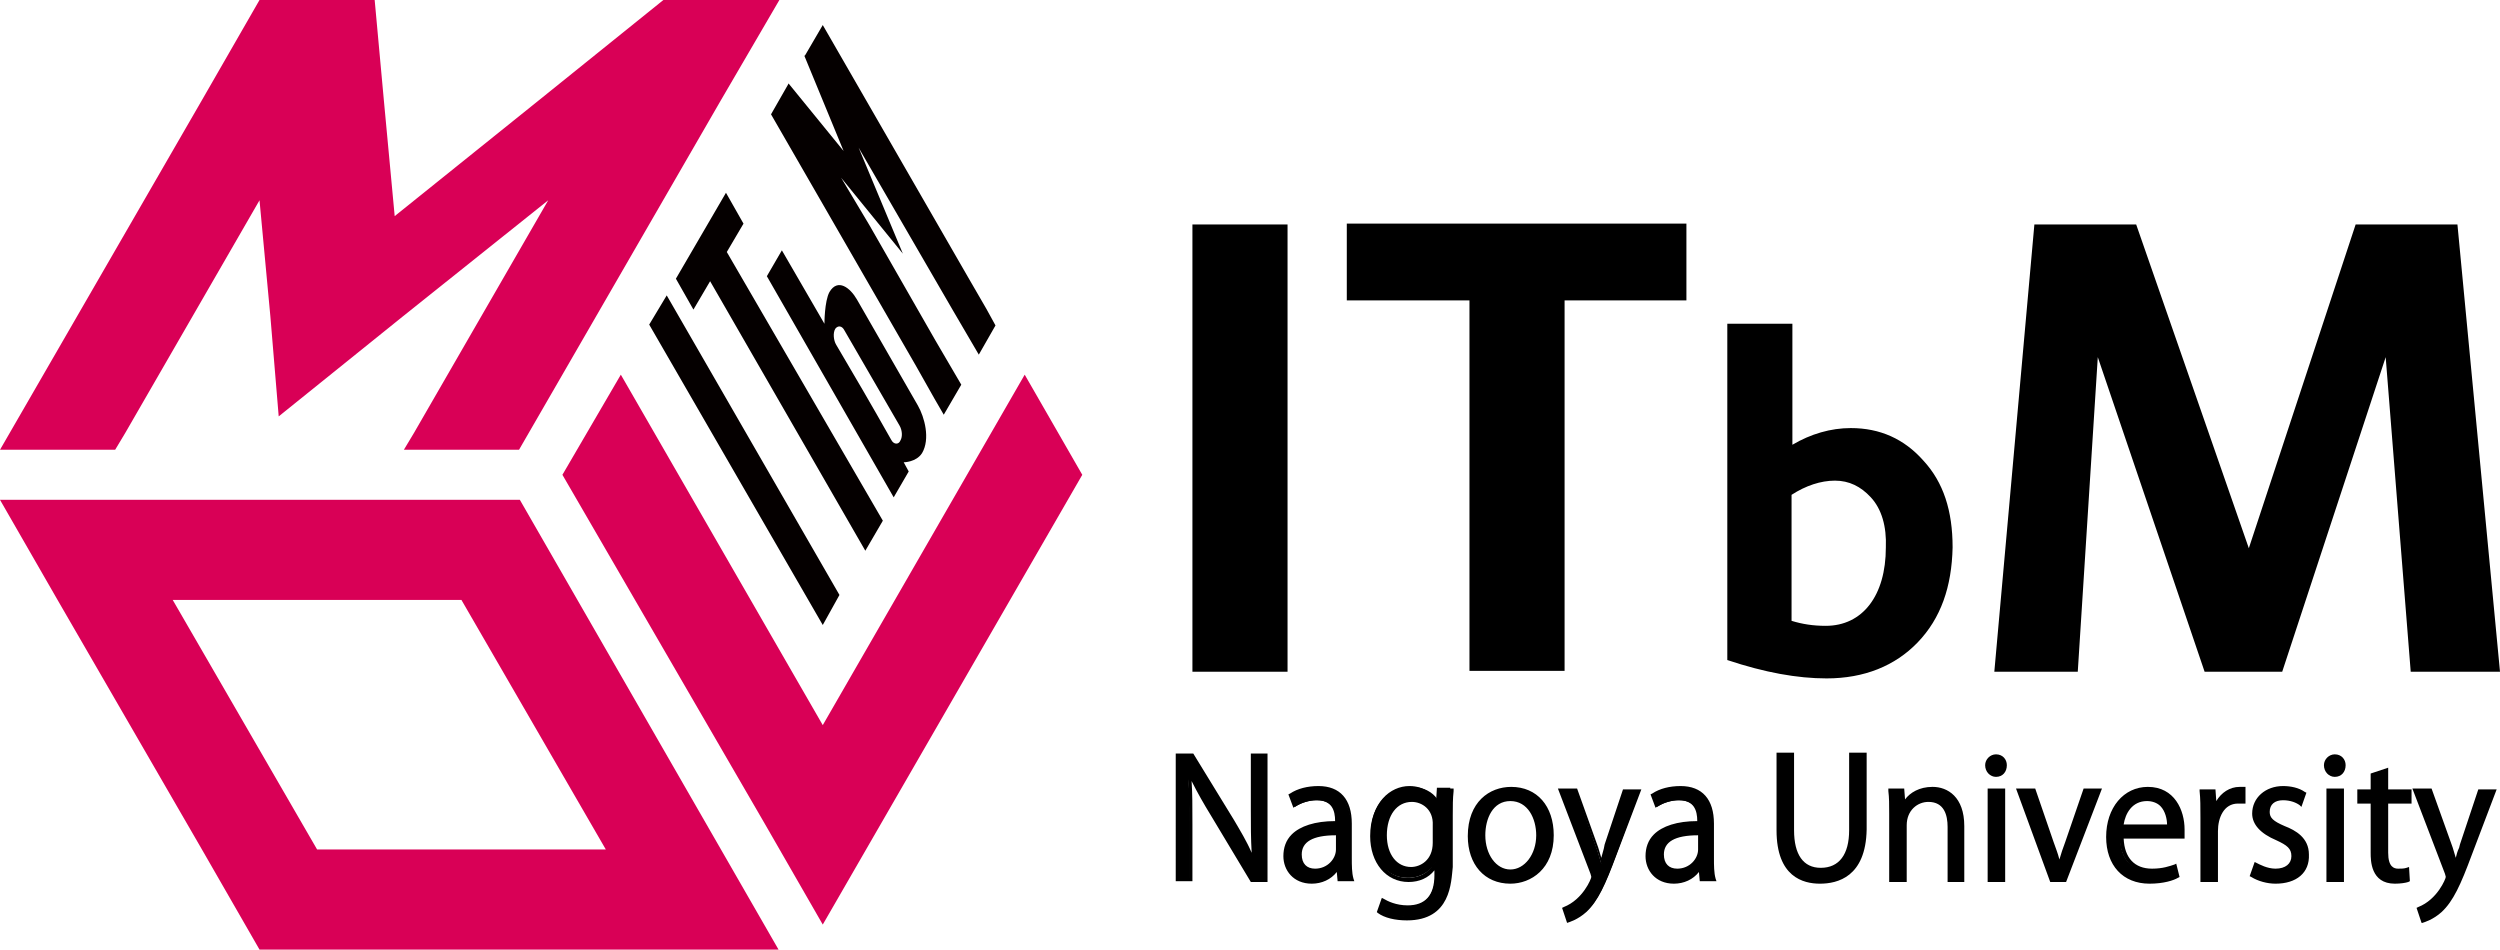 <?xml version="1.0" encoding="utf-8"?>
<!-- Generator: Adobe Illustrator 22.1.0, SVG Export Plug-In . SVG Version: 6.00 Build 0)  -->
<svg version="1.1" id="レイヤー_1" xmlns="http://www.w3.org/2000/svg" xmlns:xlink="http://www.w3.org/1999/xlink" x="0px"
	 y="0px" width="299.6px" height="113.8px" viewBox="0 0 299.6 113.8" style="enable-background:new 0 0 299.6 113.8;"
	 xml:space="preserve">
<style type="text/css">
	.st0{fill:#D90056;}
	.st1{fill:#050000;}
</style>
<g>
	<g>
		<g>
			<path d="M142.9,80.5V26.9h11.4v53.6H142.9z"/>
		</g>
		<g>
			<path d="M187.5,36v44.4h-11.4V36h-14.7v-9.2h40.7V36H187.5z"/>
		</g>
		<g>
			<path d="M229.8,77c-2.7,2.8-6.4,4.3-10.9,4.3c-3.5,0-7.4-0.7-11.9-2.2V38.8h7.8v14.5c2.2-1.3,4.6-2,7-2c3.5,0,6.4,1.3,8.7,3.9
				c2.4,2.6,3.5,6,3.5,10.4C233.9,70.3,232.6,74.1,229.8,77z M224.2,59.6c-1.2-1.3-2.6-2-4.3-2c-1.7,0-3.5,0.6-5.2,1.7v15.1
				c1.3,0.4,2.6,0.6,4.1,0.6c4.4,0,7.2-3.6,7.2-9.4C226.1,63.1,225.5,61,224.2,59.6z"/>
		</g>
		<g>
			<path d="M288.9,80.5l-3-37.7l-12.4,37.7h-9.3l-12.8-37.7L249,80.5h-10l4.8-53.6h12.2l13.5,38.8l12.8-38.8h12.2l5.1,53.6H288.9z"
				/>
		</g>
	</g>
	<g>
		<g>
			<path d="M151.6,105.5H150l-4.8-7.9c-1-1.7-2-3.3-2.7-5l-0.1,0c0.1,1.9,0.2,3.7,0.2,6.2v6.6h-1.5v-15h1.7l4.8,7.9
				c1.1,1.8,1.9,3.3,2.6,4.9l0,0c-0.2-2.1-0.2-3.9-0.2-6.2v-6.5h1.6V105.5z"/>
			<path d="M151.9,105.7h-2l-4.8-8c-0.8-1.3-1.6-2.7-2.3-4.1c0.1,1.5,0.1,3,0.1,5.2v6.8h-2V90.3h2.1l4.9,8c0.7,1.2,1.5,2.5,2.1,3.9
				c-0.1-1.7-0.1-3.3-0.1-5.1v-6.8h2V105.7z M150.2,105.2h1.3V90.7h-1.1V97c0,2.2,0,4.1,0.2,6.2l0,0.2l-0.4,0.2l-0.1-0.2
				c-0.7-1.7-1.7-3.3-2.6-4.9l-4.8-7.8h-1.3v14.5h1.1v-6.4c0-2.8,0-4.4-0.2-6.2l0-0.2l0.5-0.1l0.1,0.2c0.7,1.7,1.7,3.4,2.7,5
				L150.2,105.2z"/>
		</g>
		<g>
			<path d="M161.9,102.9c0,0.9,0,1.8,0.2,2.6h-1.5l-0.2-1.4h-0.1c-0.5,0.8-1.6,1.6-3.2,1.6c-2,0-3.1-1.5-3.1-3c0-2.6,2.2-4,6.2-3.9
				c0-0.9,0-2.9-2.4-2.9c-0.9,0-1.9,0.3-2.6,0.8l-0.4-1.1c0.9-0.6,2.1-0.9,3.3-0.9c3,0,3.8,2.1,3.8,4.3V102.9z M160.3,99.9
				c-2,0-4.6,0.3-4.6,2.6c0,1.4,0.9,2,1.8,2c1.6,0,2.7-1.2,2.7-2.5V99.9z"/>
			<path d="M157.2,105.9c-2.2,0-3.4-1.6-3.4-3.3c0-1,0.3-1.9,1-2.6c1-1,2.8-1.6,5.2-1.6c0-1.3-0.4-2.5-2.2-2.5
				c-0.9,0-1.8,0.3-2.5,0.7l-0.3,0.2l-0.6-1.6l0.2-0.1c0.9-0.6,2.1-0.9,3.4-0.9c2.6,0,4,1.6,4,4.5v4.1c0,0.9,0,1.8,0.2,2.5l0.1,0.3
				h-2l-0.1-1.1C159.5,105.4,158.4,105.9,157.2,105.9z M160.2,98.9c-2.3,0-4,0.5-5,1.5c-0.6,0.6-0.9,1.3-0.9,2.3
				c0,1.4,0.9,2.8,2.9,2.8c1.2,0,2.4-0.6,3-1.5l0.1-0.1h0.4l0.2,1.4h1c-0.1-0.7-0.1-1.5-0.1-2.3v-4.1c0-2.7-1.2-4-3.6-4
				c-1.1,0-2.2,0.3-3,0.8l0.2,0.7c0.7-0.4,1.6-0.6,2.5-0.6c2.7,0,2.7,2.3,2.7,3.2v0.2L160.2,98.9C160.3,98.9,160.3,98.9,160.2,98.9z
				 M157.6,104.7c-1,0-2.1-0.6-2.1-2.2c0-2.8,3.6-2.8,4.8-2.8h0.2v2.3C160.6,103.4,159.2,104.7,157.6,104.7z M160.1,100.1
				c-2.8,0-4.1,0.8-4.1,2.3c0,1.1,0.6,1.7,1.6,1.7c1.5,0,2.5-1.2,2.5-2.3V100.1z"/>
		</g>
		<g>
			<path d="M173.8,94.7c-0.1,0.8-0.1,1.6-0.1,2.9v6.2c0,1.9,0,6.1-5.1,6.1c-1.2,0-2.6-0.3-3.4-0.8l0.4-1.3c0.7,0.4,1.7,0.8,3,0.8
				c2,0,3.4-1,3.4-3.9v-1.3h0c-0.6,1-1.7,1.8-3.3,1.8c-2.6,0-4.4-2.3-4.4-5.3c0-3.7,2.3-5.7,4.6-5.7c1.8,0,2.8,1,3.2,1.8h0l0.1-1.6
				H173.8z M172,98.9c0-1.9-1.4-3-2.8-3c-1.9,0-3.2,1.7-3.2,4.3c0,2.3,1.1,4.1,3.2,4.1c1.2,0,2.9-0.9,2.9-3.1V98.9z"/>
			<path d="M168.6,110.3c-1.4,0-2.7-0.3-3.5-0.9l-0.1-0.1l0.6-1.7l0.2,0.1c0.5,0.3,1.5,0.8,2.9,0.8c2.1,0,3.2-1.2,3.2-3.6v-0.6
				c-0.7,0.9-1.8,1.4-3.1,1.4c-2.7,0-4.6-2.3-4.6-5.5c0-3.9,2.4-5.9,4.9-5.9c1.6,0,2.6,0.7,3.1,1.4l0.1-1.2h1.9l0,0.3
				c-0.1,0.9-0.1,1.8-0.1,2.9v6.2C173.9,105.7,173.9,110.3,168.6,110.3z M165.5,109.1c0.7,0.4,1.9,0.7,3.1,0.7
				c4.9,0,4.9-4.1,4.9-5.9v-6.2c0-1.1,0-1.9,0.1-2.7h-1l-0.1,1.6h-0.4l-0.1-0.1c-0.3-0.6-1.2-1.7-3-1.7c-2.2,0-4.4,1.9-4.4,5.4
				c0,2.9,1.7,5,4.1,5c1.4,0,2.5-0.6,3.1-1.7l0.1-0.1h0.4l0,0.2v1.3c0,3.4-2,4.1-3.6,4.1c-1.3,0-2.3-0.4-2.9-0.7L165.5,109.1z
				 M169.2,104.4c-2.1,0-3.4-1.7-3.4-4.3c0-2.7,1.4-4.5,3.4-4.5c1.5,0,3.1,1.1,3.1,3.3v2.1C172.3,103.5,170.4,104.4,169.2,104.4z
				 M169.2,96.1c-1.8,0-3,1.6-3,4c0,2.3,1.2,3.8,2.9,3.8c1.1,0,2.6-0.8,2.6-2.9v-2.1C171.8,97,170.4,96.1,169.2,96.1z"/>
		</g>
		<g>
			<path d="M186,100c0,4-2.6,5.7-5,5.7c-2.7,0-4.9-2.1-4.9-5.5c0-3.7,2.3-5.7,5-5.7C184,94.5,186,96.7,186,100z M181,95.8
				c-2.3,0-3.3,2.3-3.3,4.3c0,2.4,1.3,4.3,3.2,4.3c1.9,0,3.3-1.9,3.3-4.3C184.3,98.2,183.4,95.8,181,95.8z"/>
			<path d="M181,105.9c-3.1,0-5.1-2.3-5.1-5.7c0-4.1,2.6-5.9,5.2-5.9c3.1,0,5.1,2.3,5.1,5.8C186.2,104.1,183.5,105.9,181,105.9z
				 M181.1,94.7c-2.4,0-4.8,1.7-4.8,5.4c0,3.2,1.9,5.3,4.6,5.3c2.4,0,4.8-1.7,4.8-5.4C185.7,96.9,183.9,94.7,181.1,94.7z M181,104.6
				c-2,0-3.5-1.9-3.5-4.5c0-2.3,1.1-4.6,3.5-4.6c2.4,0,3.5,2.4,3.5,4.5C184.5,102.7,183,104.6,181,104.6z M181,96
				c-2.1,0-3,2.1-3,4.1c0,2.3,1.3,4.1,3,4.1c1.7,0,3.1-1.8,3.1-4.1C184.1,98.1,183.1,96,181,96z"/>
		</g>
		<g>
			<path d="M196.5,94.8l-2.8,7.6c-1.3,3.5-2.2,5.5-3.5,6.7c-0.9,0.8-1.8,1.2-2.2,1.3l-0.5-1.4c2.5-0.9,3.5-3.6,3.5-3.8
				c0-0.1,0-0.3-0.1-0.5l-3.8-9.9h1.8l2.3,6.5c0.3,0.7,0.5,1.6,0.7,2.2h0.1c0.2-0.6,0.4-1.5,0.7-2.3l2.2-6.5H196.5z"/>
			<path d="M187.8,110.6l-0.6-1.8l0.2-0.1c2.3-0.9,3.3-3.4,3.3-3.6c0,0,0-0.1-0.1-0.4l-3.9-10.2h2.3l2.4,6.7c0.2,0.5,0.3,1,0.5,1.6
				c0.1-0.4,0.2-0.7,0.3-1.1l0.1-0.5l2.2-6.6h2.2l-3,7.9c-1.3,3.5-2.2,5.5-3.6,6.8c-1,0.9-2,1.2-2.3,1.3L187.8,110.6z M187.8,109.1
				l0.3,0.9c0.4-0.1,1.1-0.4,1.9-1.1c1.3-1.2,2.2-3.2,3.5-6.6l2.7-7.3H195l-2.2,6.8c-0.2,0.7-0.4,1.3-0.5,1.8l0,0.2h-0.4l0-0.2
				c-0.2-0.7-0.4-1.5-0.7-2.2l-2.3-6.3h-1.3l3.7,9.6c0.1,0.2,0.1,0.4,0.1,0.5C191.2,105.5,190.2,108.1,187.8,109.1z"/>
		</g>
		<g>
			<path d="M205.3,102.9c0,0.9,0,1.8,0.2,2.6H204l-0.2-1.4h-0.1c-0.5,0.8-1.6,1.6-3.2,1.6c-2,0-3.1-1.5-3.1-3c0-2.6,2.2-4,6.2-3.9
				c0-0.9,0-2.9-2.4-2.9c-0.9,0-1.9,0.3-2.6,0.8l-0.4-1.1c0.9-0.6,2.1-0.9,3.3-0.9c3,0,3.8,2.1,3.8,4.3V102.9z M203.7,99.9
				c-2,0-4.6,0.3-4.6,2.6c0,1.4,0.9,2,1.8,2c1.6,0,2.7-1.2,2.7-2.5V99.9z"/>
			<path d="M200.6,105.9c-2.2,0-3.4-1.6-3.4-3.3c0-1,0.3-1.9,1-2.6c1-1,2.8-1.6,5.2-1.6c0-1.3-0.4-2.5-2.2-2.5
				c-0.9,0-1.8,0.3-2.5,0.7l-0.3,0.2l-0.6-1.6l0.2-0.1c0.9-0.6,2.1-0.9,3.4-0.9c2.6,0,4,1.6,4,4.5v4.1c0,0.9,0,1.8,0.2,2.5l0.1,0.3
				h-2l-0.1-1.1C202.9,105.4,201.8,105.9,200.6,105.9z M203.6,98.9c-2.3,0-4,0.5-5,1.5c-0.6,0.6-0.9,1.3-0.9,2.3
				c0,1.4,0.9,2.8,2.9,2.8c1.2,0,2.4-0.6,3-1.5l0.1-0.1h0.4l0.2,1.4h1c-0.1-0.7-0.1-1.5-0.1-2.3v-4.1c0-2.7-1.2-4-3.6-4
				c-1.1,0-2.2,0.3-3,0.8l0.2,0.7c0.7-0.4,1.6-0.6,2.5-0.6c2.7,0,2.7,2.3,2.7,3.2v0.2L203.6,98.9C203.7,98.9,203.6,98.9,203.6,98.9z
				 M201,104.7c-1,0-2.1-0.6-2.1-2.2c0-2.8,3.6-2.8,4.8-2.8h0.2v2.3C204,103.4,202.6,104.7,201,104.7z M203.5,100.1
				c-2.8,0-4.1,0.8-4.1,2.3c0,1.1,0.6,1.7,1.6,1.7c1.5,0,2.5-1.2,2.5-2.3V100.1z"/>
		</g>
		<g>
			<path d="M223.4,99.4c0,4.5-2.3,6.2-5.3,6.2c-2.8,0-5-1.6-5-6.1v-9h1.6v9c0,3.4,1.5,4.8,3.5,4.8c2.2,0,3.6-1.5,3.6-4.8v-9h1.6
				V99.4z"/>
			<path d="M218.1,105.9c-2,0-5.2-0.8-5.2-6.4v-9.3h2.1v9.3c0,2.9,1.1,4.5,3.2,4.5c2.2,0,3.4-1.6,3.4-4.5v-9.3h2.1v9.2
				C223.6,105.1,220.2,105.9,218.1,105.9z M213.3,90.8v8.8c0,4.9,2.6,5.9,4.8,5.9c3.3,0,5.1-2.1,5.1-6v-8.7H222v8.8
				c0,4.4-2.4,5-3.8,5c-2.3,0-3.7-1.8-3.7-5v-8.8H213.3z"/>
		</g>
		<g>
			<path d="M235.2,105.5h-1.6v-6.3c0-1.7-0.6-3.3-2.5-3.3c-1.4,0-2.8,1.2-2.8,3v6.6h-1.6v-7.9c0-1.1,0-1.9-0.1-2.8h1.5l0.1,1.7h0
				c0.5-1,1.8-2,3.4-2c1.3,0,3.6,0.8,3.6,4.4V105.5z"/>
			<path d="M235.5,105.7h-2.1v-6.6c0-1.4-0.4-3-2.3-3c-1.3,0-2.6,1-2.6,2.8v6.8h-2.1v-8.2c0-1.1,0-1.9-0.1-2.7l0-0.3h1.9l0.1,1.3
				c0.6-0.8,1.7-1.5,3.3-1.5c1.8,0,3.8,1.2,3.8,4.7V105.7z M233.8,105.2h1.2v-6.3c0-4-2.8-4.2-3.4-4.2c-1.7,0-2.8,1-3.2,1.9
				l-0.1,0.1H228l-0.1-0.2l-0.1-1.5h-1c0,0.8,0.1,1.5,0.1,2.5v7.7h1.2v-6.3c0-2,1.6-3.3,3-3.3c1.7,0,2.7,1.3,2.7,3.5V105.2z"/>
		</g>
		<g>
			<path d="M239.2,92.9c-0.6,0-1.1-0.5-1.1-1.1c0-0.6,0.5-1.1,1.1-1.1c0.6,0,1.1,0.5,1.1,1.1C240.3,92.4,239.8,92.9,239.2,92.9z
				 M240,105.5h-1.6V94.8h1.6V105.5z"/>
			<path d="M240.3,105.7h-2.1V94.5h2.1V105.7z M238.6,105.2h1.2V95h-1.2V105.2z M239.2,93.1c-0.7,0-1.3-0.6-1.3-1.4
				c0-0.7,0.6-1.3,1.3-1.3c0.8,0,1.3,0.6,1.3,1.3C240.5,92.5,240,93.1,239.2,93.1z M239.2,90.9c-0.5,0-0.8,0.4-0.8,0.9
				c0,0.5,0.3,0.9,0.8,0.9c0.5,0,0.8-0.3,0.8-0.9C240,91.2,239.7,90.9,239.2,90.9z"/>
		</g>
		<g>
			<path d="M251.5,94.8l-4.1,10.7h-1.5L242,94.7h1.7l2.1,6.2c0.3,1,0.6,1.9,0.9,2.7h0.1c0.2-0.9,0.5-1.8,0.9-2.7l2.1-6.2H251.5z"/>
			<path d="M247.6,105.7h-1.9l-4.1-11.2h2.3l2.2,6.4c0.2,0.6,0.5,1.3,0.7,2.1c0.2-0.7,0.4-1.3,0.7-2.1l2.2-6.4h2.2L247.6,105.7z
				 M246.1,105.2h1.2l3.9-10.2h-1.2l-2.1,6c-0.3,1-0.6,1.9-0.9,2.7l0,0.2h-0.4l0-0.2c-0.3-1-0.6-1.9-0.9-2.7l-2.1-6.1h-1.2
				L246.1,105.2z"/>
		</g>
		<g>
			<path d="M260.9,105c-0.6,0.3-1.7,0.7-3.4,0.7c-3.1,0-5-2.2-5-5.4c0-3.4,1.9-5.8,4.8-5.8c3.3,0,4.1,3,4.1,4.9c0,0.4,0,0.6,0,0.9
				h-7.3c0,3,1.7,4.1,3.6,4.1c1.3,0,2.1-0.3,2.8-0.6L260.9,105z M259.9,99.1c0-1.5-0.6-3.3-2.7-3.3c-2,0-2.8,1.9-3,3.3H259.9z"/>
			<path d="M257.6,105.9c-3.2,0-5.2-2.2-5.2-5.6c0-3.5,2.1-6,5-6c3.2,0,4.4,2.8,4.4,5.1c0,0.4,0,0.7,0,0.9l0,0.2h-7.3
				c0.1,2.3,1.3,3.6,3.4,3.6c1.3,0,2.1-0.3,2.7-0.5l0.2-0.1l0.4,1.6l-0.2,0.1C260.5,105.5,259.3,105.9,257.6,105.9z M257.3,94.7
				c-2.7,0-4.5,2.2-4.5,5.5c0,3.1,1.9,5.2,4.8,5.2c1.5,0,2.5-0.3,3.1-0.6l-0.2-0.7c-0.6,0.2-1.4,0.5-2.6,0.5c-2.4,0-3.8-1.6-3.9-4.3
				l0-0.2h7.3c0-0.2,0-0.4,0-0.7C261.2,98.9,261.1,94.7,257.3,94.7z M260.1,99.3h-6.2l0-0.3c0.2-1.8,1.3-3.5,3.2-3.5
				c0.8,0,1.5,0.3,2,0.8c0.9,0.9,1,2.3,1,2.8L260.1,99.3z M254.5,98.8h5.2c0-0.6-0.2-1.6-0.8-2.2c-0.4-0.4-1-0.6-1.6-0.6
				C255.5,96,254.7,97.5,254.5,98.8z"/>
		</g>
		<g>
			<path d="M268.8,96.1c-0.2,0-0.4,0-0.6,0c-1.8,0-2.7,1.7-2.7,3.6v5.8h-1.6V98c0-1.1,0-2.2-0.1-3.2h1.4l0.1,2.1h0.1
				c0.5-1.3,1.6-2.3,2.9-2.3c0.2,0,0.3,0,0.5,0.1V96.1z"/>
			<path d="M265.8,105.7h-2.1V98c0-1.3,0-2.3-0.1-3.2l0-0.2h1.9l0.1,1.4c0.6-1,1.6-1.7,2.8-1.7c0.1,0,0.2,0,0.3,0c0.1,0,0.1,0,0.2,0
				l0.2,0v2l-0.3,0c-0.2,0-0.3,0-0.6,0c-1.7,0-2.4,1.7-2.4,3.3V105.7z M264.2,105.2h1.2v-5.6c0-1.8,0.9-3.8,2.9-3.8
				c0.1,0,0.2,0,0.4,0v-1.1c-0.1,0-0.2,0-0.3,0c-1.2,0-2.2,0.8-2.7,2.1l-0.1,0.2h-0.5L265,95h-1c0,0.9,0.1,1.8,0.1,3V105.2z"/>
		</g>
		<g>
			<path d="M275.7,96.4c-0.4-0.3-1.1-0.6-2.1-0.6c-1.2,0-1.8,0.7-1.8,1.6c0,0.9,0.6,1.4,2,1.9c1.7,0.7,2.7,1.6,2.7,3.2
				c0,1.9-1.5,3.2-3.8,3.2c-1.1,0-2.1-0.3-2.8-0.7l0.5-1.3c0.6,0.3,1.5,0.7,2.4,0.7c1.4,0,2.1-0.8,2.1-1.7c0-1-0.6-1.6-2-2.1
				c-1.8-0.7-2.7-1.7-2.7-3c0-1.7,1.3-3,3.5-3c1,0,1.9,0.3,2.5,0.6L275.7,96.4z"/>
			<path d="M272.7,105.9c-1,0-2.1-0.3-2.9-0.8l-0.2-0.1l0.6-1.7l0.2,0.1c0.4,0.2,1.3,0.7,2.3,0.7c1.2,0,1.9-0.6,1.9-1.5
				c0-0.9-0.5-1.3-1.8-1.9c-1.9-0.8-2.9-1.9-2.9-3.2c0-1.9,1.6-3.3,3.7-3.3c0.9,0,1.9,0.2,2.6,0.7l0.2,0.1l-0.6,1.7l-0.2-0.2
				c-0.4-0.3-1.1-0.6-2-0.6c-1,0-1.6,0.5-1.6,1.4c0,0.7,0.4,1.1,1.8,1.7c1.3,0.5,2.9,1.4,2.9,3.4
				C276.8,104.6,275.2,105.9,272.7,105.9z M270.2,104.8c0.7,0.4,1.6,0.6,2.5,0.6c2.2,0,3.6-1.1,3.6-2.9c0-1.4-0.7-2.3-2.6-3
				c-1.4-0.6-2.1-1.1-2.1-2.2c0-0.9,0.6-1.8,2-1.8c0.8,0,1.5,0.3,2,0.5l0.3-0.8c-0.6-0.3-1.4-0.5-2.2-0.5c-1.9,0-3.3,1.2-3.3,2.8
				c0,1.2,0.8,2.1,2.6,2.8c1.3,0.5,2.1,1.1,2.1,2.3c0,1.2-0.9,2-2.4,2c-0.9,0-1.8-0.4-2.3-0.6L270.2,104.8z"/>
		</g>
		<g>
			<path d="M279.8,92.9c-0.6,0-1.1-0.5-1.1-1.1c0-0.6,0.5-1.1,1.1-1.1c0.6,0,1.1,0.5,1.1,1.1C280.9,92.4,280.5,92.9,279.8,92.9z
				 M280.7,105.5H279V94.8h1.6V105.5z"/>
			<path d="M280.9,105.7h-2.1V94.5h2.1V105.7z M279.3,105.2h1.2V95h-1.2V105.2z M279.8,93.1c-0.7,0-1.3-0.6-1.3-1.4
				c0-0.7,0.6-1.3,1.3-1.3c0.8,0,1.3,0.6,1.3,1.3C281.1,92.5,280.6,93.1,279.8,93.1z M279.9,90.9c-0.5,0-0.8,0.4-0.8,0.9
				c0,0.5,0.3,0.9,0.8,0.9c0.5,0,0.8-0.3,0.8-0.9C280.7,91.2,280.3,90.9,279.9,90.9z"/>
		</g>
		<g>
			<path d="M284.3,92.8l1.6-0.5v2.5h2.8V96h-2.8v6.2c0,1.4,0.4,2.1,1.5,2.1c0.5,0,0.8-0.1,1.1-0.2l0.1,1.3c-0.4,0.2-0.9,0.3-1.6,0.3
				c-2.6,0-2.7-2.4-2.7-3.5V96h-1.6v-1.3h1.6V92.8z"/>
			<path d="M287,105.9c-2.9,0-2.9-2.8-2.9-3.7v-5.9h-1.6v-1.7h1.6v-1.9l2.1-0.7v2.6h2.8v1.7h-2.8v5.9c0,1.7,0.7,1.9,1.2,1.9
				c0.4,0,0.7,0,1-0.1l0.3-0.1l0.1,1.7l-0.2,0.1C288.3,105.8,287.7,105.9,287,105.9z M282.9,95.8h1.6v6.4c0,1.5,0.3,3.3,2.4,3.3
				c0.5,0,1-0.1,1.3-0.2l-0.1-0.8c-0.3,0.1-0.5,0.1-0.9,0.1c-1.7,0-1.7-1.8-1.7-2.3v-6.4h2.8V95h-2.8v-2.4l-1.1,0.4v2h-1.6V95.8z"/>
		</g>
		<g>
			<path d="M298.9,94.8l-2.8,7.6c-1.3,3.5-2.2,5.5-3.5,6.7c-0.9,0.8-1.8,1.2-2.2,1.3l-0.5-1.4c2.5-0.9,3.5-3.6,3.5-3.8
				c0-0.1,0-0.3-0.1-0.5l-3.8-9.9h1.8l2.3,6.5c0.3,0.7,0.5,1.6,0.7,2.2h0.1c0.2-0.6,0.4-1.5,0.7-2.3l2.2-6.5H298.9z"/>
			<path d="M290.2,110.6l-0.6-1.8l0.2-0.1c2.3-0.9,3.3-3.4,3.3-3.6c0,0,0-0.1-0.1-0.4l-3.9-10.2h2.3l2.4,6.7c0.2,0.5,0.3,1,0.5,1.6
				c0.1-0.4,0.2-0.8,0.4-1.2l0.1-0.4l2.2-6.6h2.2l-3,7.9c-1.3,3.5-2.2,5.5-3.6,6.8c-1,0.9-2,1.2-2.3,1.3L290.2,110.6z M290.2,109.1
				l0.3,0.9c0.4-0.1,1.1-0.4,1.9-1.1c1.3-1.2,2.2-3.2,3.5-6.6l2.7-7.3h-1.2l-2.2,6.7c-0.2,0.7-0.4,1.3-0.6,1.8l0,0.2h-0.4l0-0.2
				c-0.2-0.7-0.4-1.5-0.7-2.2l-2.3-6.3h-1.3l3.7,9.6c0.1,0.1,0.1,0.4,0.1,0.5C293.6,105.5,292.6,108.1,290.2,109.1z"/>
		</g>
	</g>
	<g>
		<g>
			<polygon class="st0" points="98.6,86.9 74.4,44.9 67.4,56.9 91.7,98.8 98.6,110.8 98.6,110.8 129.7,56.9 122.8,44.9 			"/>
		</g>
		<g>
			<polygon class="st1" points="83.1,37.1 85.1,33.7 103.7,66 105.8,62.4 87.1,30.2 89.1,26.8 87,23.1 81,33.4 			"/>
		</g>
		<g>
			<polygon class="st1" points="98.6,74.9 100.6,71.3 79.9,35.4 77.8,38.9 			"/>
		</g>
		<g>
			<polygon class="st1" points="96.5,6.6 96.4,6.7 101.1,18.1 94.5,10 94.4,10.2 92.4,13.7 109.8,43.9 112,47.8 113.1,49.7 
				115.2,46.1 112.1,40.8 104.2,27 100.8,21.3 108.2,30.4 102.9,17.7 106.2,23.4 114.2,37.2 117.3,42.5 119.3,39 118.2,37 116,33.2 
				98.6,3 			"/>
		</g>
		<g>
			<path class="st1" d="M91.9,33.1l1.8-3.1l5.1,8.8c0,0,0-2.7,0.6-3.8c1-1.7,2.5-0.5,3.3,0.9l7.3,12.7c0.8,1.4,1.5,4,0.5,5.7
				c-0.7,1.1-2.2,1.1-2.2,1.1l0.6,1.1l-1.8,3.1L91.9,33.1z M107.9,52.8c0.3-0.5,0.2-1.3-0.1-1.8l-6.6-11.4c-0.3-0.6-0.8-0.6-1.1-0.2
				c-0.3,0.5-0.2,1.4,0.1,1.9c1.9,3.2,4.4,7.5,6.6,11.4C107.1,53.3,107.7,53.3,107.9,52.8z"/>
		</g>
		<g>
			<path class="st0" d="M48.4,59.9L48.4,59.9H13.8l0,0H0h0l6.9,12l17.3,29.9l6.9,12h0h62.2l0,0l-6.9-12L69.2,71.9l-6.9-12l0,0
				L48.4,59.9z M72.6,101.8l-34.6,0L20.7,71.9h34.6L72.6,101.8z"/>
		</g>
		<g>
			<polygon class="st0" points="44.9,0 44.9,0 46,12 47.3,25.9 64.6,12 79.5,0 79.5,0 93.4,0 93.4,0 86.4,12 62.2,53.9 49.8,53.9 
				48.4,53.9 49.6,51.9 65.7,24 48.3,37.9 33.4,49.9 32.4,37.9 31.1,24 15,51.9 13.8,53.9 12.5,53.9 0,53.9 24.2,12 31.1,0 31.1,0 
							"/>
		</g>
	</g>
</g>
<g>
</g>
<g>
</g>
<g>
</g>
<g>
</g>
<g>
</g>
<g>
</g>
</svg>
